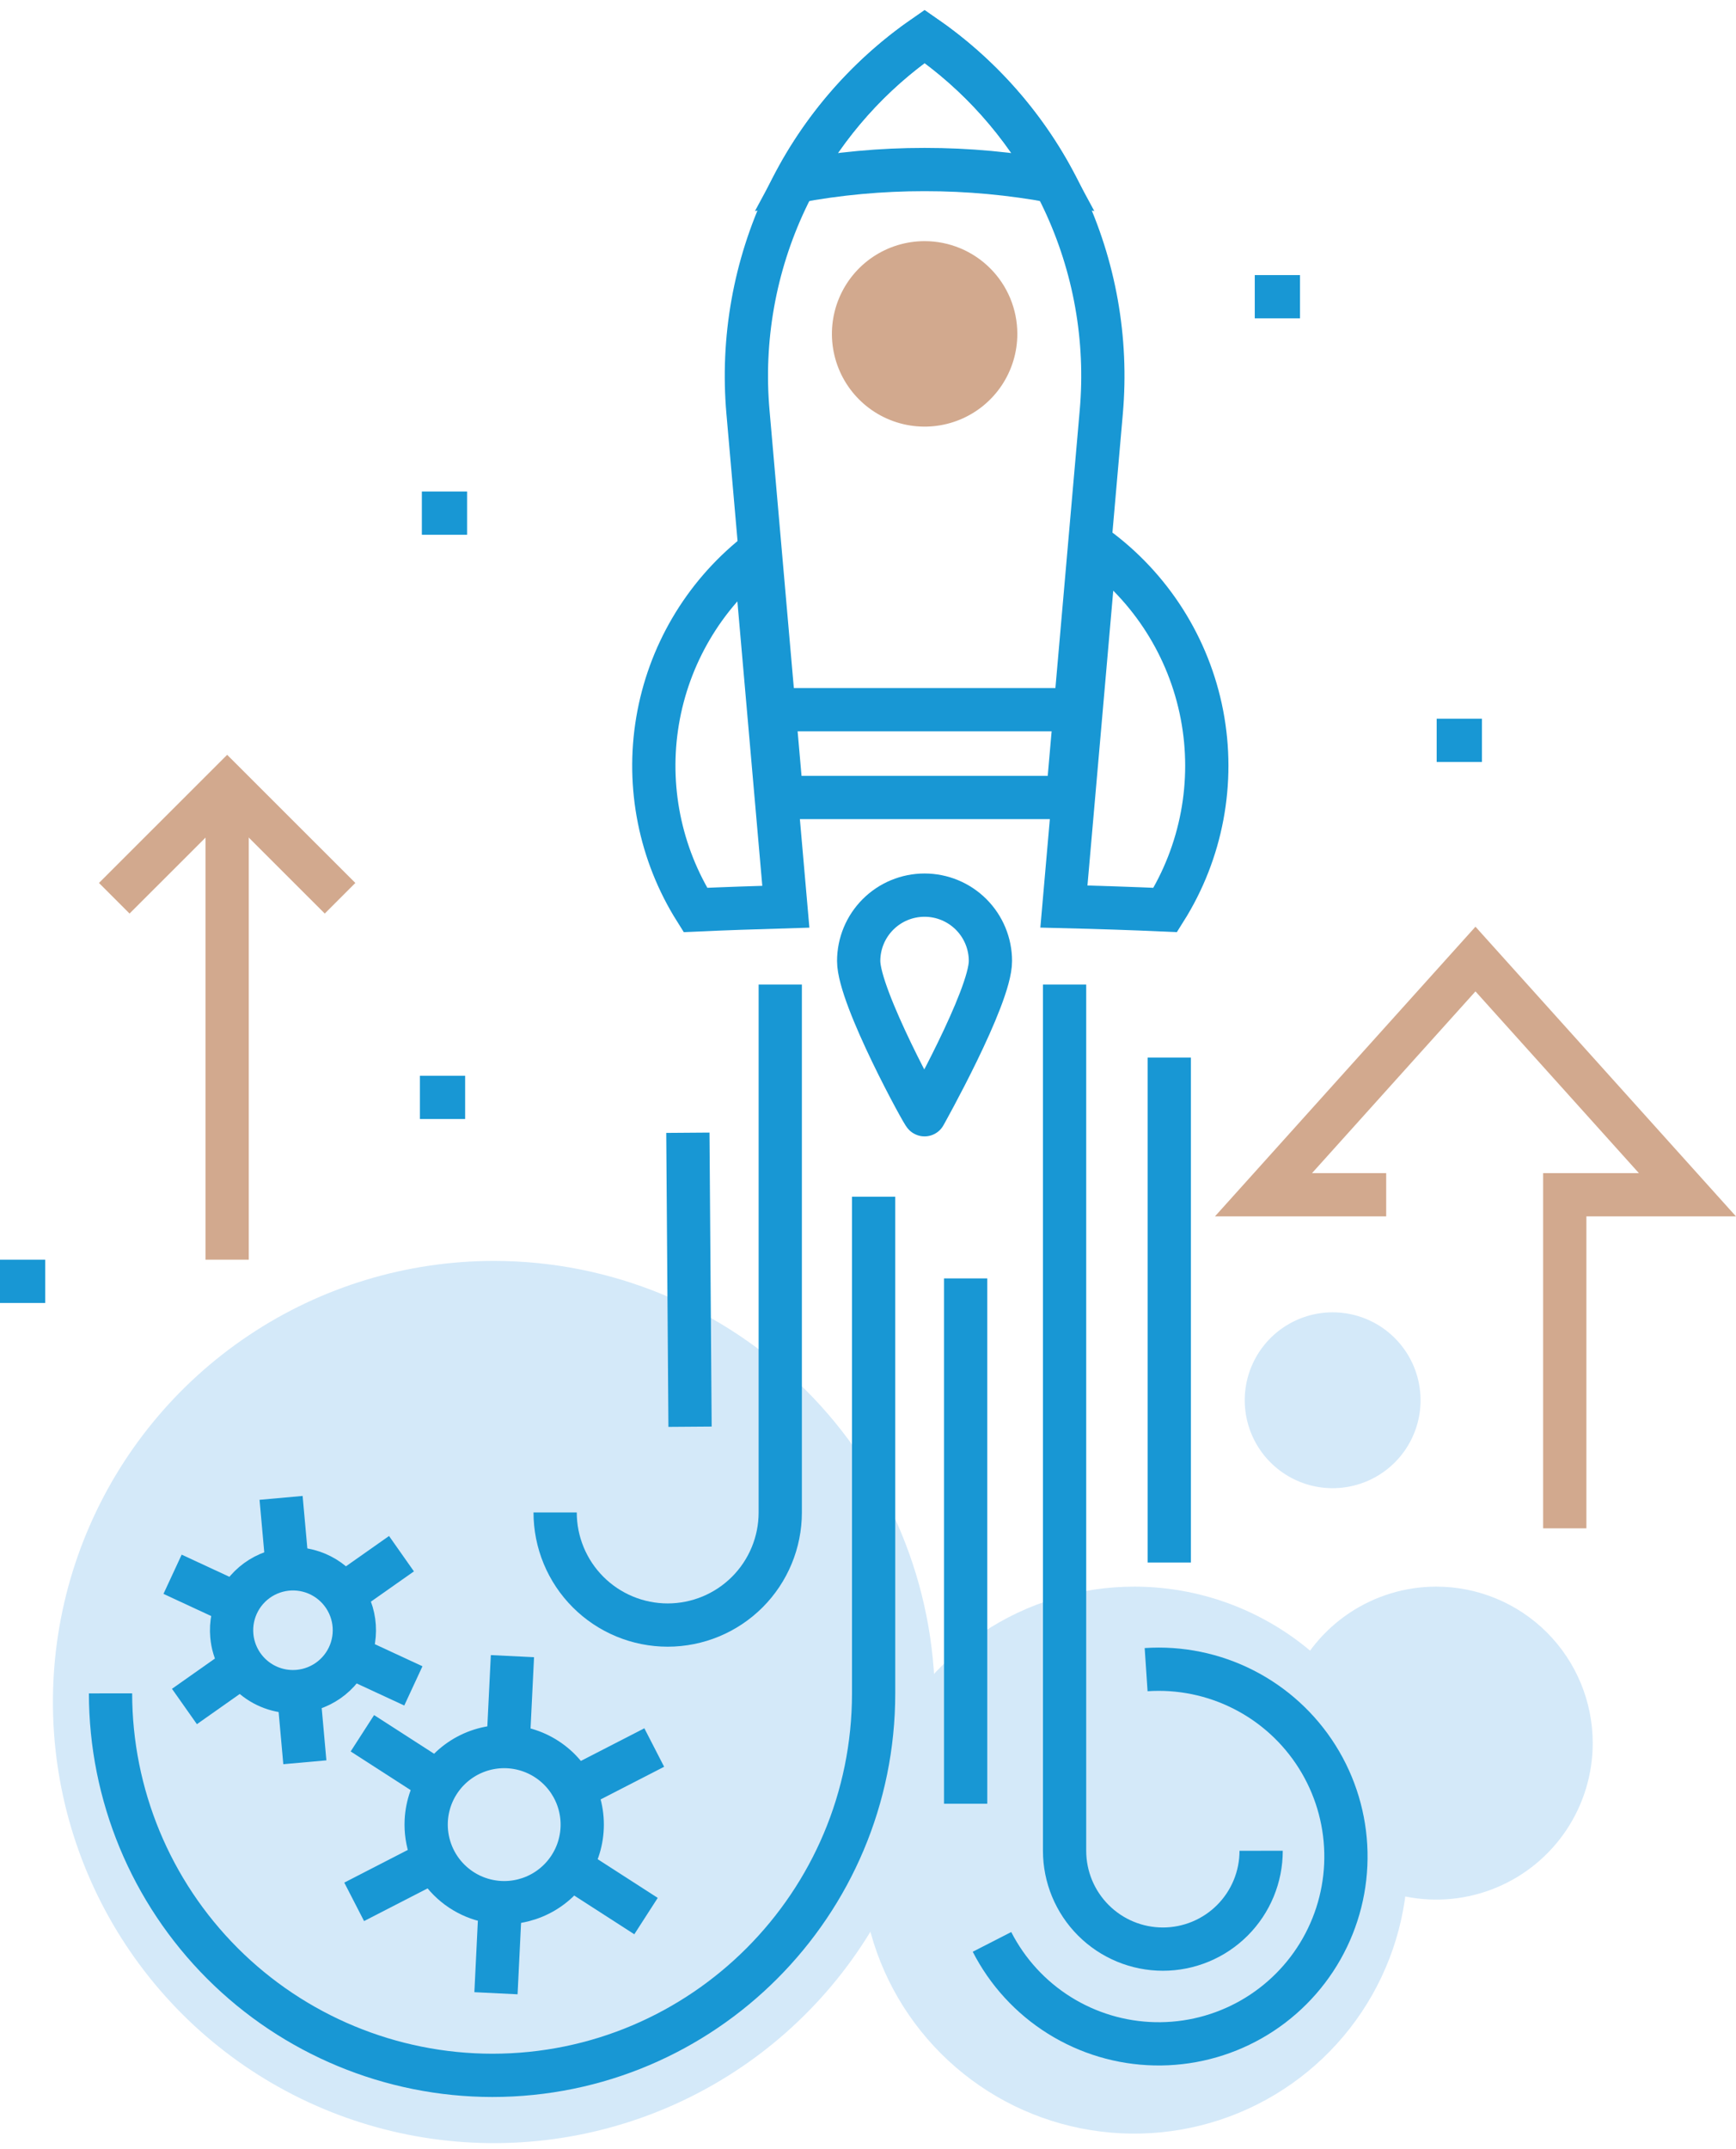 <svg width="143" height="177" viewBox="0 0 143 177" fill="none" xmlns="http://www.w3.org/2000/svg">
<path d="M77.014 140.167C77.014 147.352 74.883 154.375 70.891 160.349C66.9 166.323 61.226 170.979 54.588 173.729C47.95 176.478 40.646 177.198 33.599 175.796C26.553 174.394 20.08 170.935 14.999 165.854C9.919 160.774 6.459 154.301 5.057 147.254C3.656 140.207 4.375 132.903 7.125 126.265C9.874 119.627 14.53 113.954 20.504 109.962C26.478 105.97 33.502 103.84 40.687 103.84C50.321 103.84 59.561 107.667 66.374 114.48C73.186 121.292 77.014 130.532 77.014 140.167V140.167Z" fill="#D4E9F9"/>
<path d="M115.959 153.185C115.959 157.64 114.639 161.994 112.164 165.699C109.69 169.403 106.172 172.29 102.057 173.995C97.941 175.701 93.412 176.147 89.043 175.278C84.674 174.41 80.66 172.265 77.51 169.115C74.36 165.965 72.214 161.952 71.345 157.582C70.476 153.213 70.922 148.684 72.626 144.569C74.331 140.453 77.218 136.935 80.922 134.46C84.626 131.985 88.981 130.664 93.436 130.664C96.393 130.664 99.322 131.246 102.055 132.378C104.787 133.509 107.27 135.168 109.362 137.259C111.453 139.351 113.112 141.833 114.244 144.566C115.376 147.298 115.959 150.227 115.959 153.185V153.185Z" fill="#D4E9F9"/>
<path d="M117.016 115.316C117.016 116.748 116.591 118.148 115.796 119.339C115 120.53 113.869 121.458 112.546 122.006C111.222 122.554 109.766 122.697 108.362 122.418C106.957 122.138 105.667 121.449 104.654 120.436C103.641 119.423 102.952 118.133 102.672 116.728C102.393 115.324 102.536 113.868 103.084 112.544C103.632 111.221 104.561 110.09 105.751 109.295C106.942 108.499 108.342 108.074 109.775 108.074C110.725 108.074 111.667 108.261 112.546 108.625C113.424 108.989 114.223 109.523 114.895 110.195C115.567 110.868 116.101 111.666 116.465 112.544C116.829 113.423 117.016 114.365 117.016 115.316V115.316Z" fill="#D4E9F9"/>
<path d="M131.198 143.548C131.198 146.097 130.443 148.589 129.027 150.709C127.611 152.829 125.598 154.481 123.244 155.456C120.889 156.432 118.297 156.688 115.797 156.19C113.297 155.693 111.001 154.466 109.198 152.663C107.396 150.861 106.168 148.564 105.671 146.064C105.174 143.564 105.43 140.973 106.405 138.618C107.381 136.263 109.033 134.251 111.153 132.835C113.273 131.419 115.764 130.664 118.313 130.664C121.73 130.665 125.007 132.022 127.423 134.439C129.839 136.855 131.197 140.131 131.198 143.548Z" fill="#D4E9F9"/>
<path d="M9.412 73.974L18.712 64.68L28.011 73.974" stroke="#D2A98E" stroke-width="3.563"/>
<path d="M18.711 64.68V103.739" stroke="#D2A98E" stroke-width="3.563"/>
<path d="M45.728 124.553C45.728 125.771 45.967 126.977 46.433 128.103C46.899 129.228 47.582 130.251 48.443 131.112C49.304 131.974 50.327 132.657 51.452 133.123C52.577 133.589 53.783 133.829 55.001 133.829V133.829C57.46 133.828 59.818 132.851 61.557 131.112C63.295 129.373 64.272 127.015 64.272 124.556V81.078" stroke="#1897D4" stroke-width="3.563"/>
<path d="M62.192 45.682C57.927 49.107 55.071 53.98 54.165 59.375C53.26 64.769 54.369 70.309 57.282 74.939C59.728 74.829 62.219 74.746 64.732 74.671L62.192 45.682Z" stroke="#1897D4" stroke-width="3.563"/>
<path d="M90.23 45.035L87.637 74.656C90.454 74.725 93.25 74.816 95.985 74.939C98.995 70.153 100.075 64.403 99.007 58.852C97.938 53.3 94.801 48.361 90.23 45.035V45.035Z" stroke="#1897D4" stroke-width="3.563"/>
<path d="M64.392 65.678H87.937L90.717 33.919C91.242 27.939 90.171 21.927 87.615 16.495C85.059 11.063 81.108 6.407 76.165 3C71.222 6.407 67.271 11.063 64.714 16.495C62.158 21.927 61.088 27.939 61.612 33.919L64.392 65.678Z" stroke="#1897D4" stroke-width="3.563"/>
<path d="M81.585 79.146C81.585 82.14 76.159 91.803 76.159 91.803C76.159 92.006 70.732 82.14 70.732 79.143C70.732 77.704 71.304 76.324 72.322 75.306C73.339 74.288 74.72 73.717 76.159 73.717C77.598 73.717 78.978 74.288 79.996 75.306C81.013 76.324 81.585 77.704 81.585 79.143V79.146Z" stroke="#1897D4" stroke-width="3.563"/>
<path d="M76.164 13.962C79.737 13.96 83.303 14.289 86.816 14.946C84.261 10.177 80.61 6.083 76.164 3C71.717 6.082 68.066 10.176 65.512 14.946C69.024 14.289 72.59 13.96 76.164 13.962V13.962Z" stroke="#1897D4" stroke-width="3.563"/>
<path d="M83.801 27.496C83.801 29.007 83.353 30.483 82.514 31.739C81.675 32.995 80.482 33.974 79.087 34.552C77.692 35.13 76.156 35.281 74.674 34.987C73.193 34.692 71.832 33.965 70.764 32.897C69.696 31.828 68.969 30.468 68.674 28.986C68.379 27.505 68.531 25.969 69.109 24.574C69.687 23.178 70.666 21.986 71.921 21.146C73.177 20.307 74.654 19.859 76.164 19.859C78.19 19.859 80.132 20.664 81.564 22.096C82.997 23.528 83.801 25.471 83.801 27.496V27.496Z" fill="#D2A98E"/>
<path d="M63.033 58.443H89.291" stroke="#1897D4" stroke-width="3.563"/>
<path d="M118.344 60.969H122.073" stroke="#1897D4" stroke-width="3.563"/>
<path d="M103.359 24.436H107.086" stroke="#1897D4" stroke-width="3.563"/>
<path d="M34.75 42.258H38.476" stroke="#1897D4" stroke-width="3.563"/>
<path d="M34.588 90.373H38.314" stroke="#1897D4" stroke-width="3.563"/>
<path d="M0 105.521H3.726" stroke="#1897D4" stroke-width="3.563"/>
<path d="M96.314 87.092V128.68" stroke="#1897D4" stroke-width="3.563"/>
<path d="M56.841 117.495L56.662 93.285" stroke="#1897D4" stroke-width="3.563"/>
<path d="M71.963 98.557V139.455C71.963 156.806 57.905 170.912 40.549 170.912C32.21 170.904 24.214 167.587 18.319 161.689C12.423 155.791 9.11 147.794 9.105 139.455" stroke="#1897D4" stroke-width="3.563"/>
<path d="M103.884 152.417C103.885 153.481 103.676 154.534 103.269 155.517C102.863 156.5 102.266 157.393 101.514 158.145C100.762 158.897 99.87 159.494 98.887 159.901C97.904 160.308 96.851 160.517 95.787 160.517V160.517C93.641 160.515 91.582 159.662 90.065 158.143C88.547 156.625 87.694 154.567 87.693 152.42V81.078" stroke="#1897D4" stroke-width="3.563"/>
<path d="M79.543 148.542V105.281" stroke="#1897D4" stroke-width="3.563"/>
<path d="M81.713 159.921C82.982 162.4 84.898 164.489 87.259 165.967C89.619 167.444 92.335 168.256 95.12 168.314C97.904 168.373 100.652 167.677 103.072 166.3C105.493 164.922 107.495 162.916 108.868 160.493C110.24 158.07 110.931 155.32 110.866 152.536C110.802 149.752 109.986 147.037 108.503 144.68C107.021 142.322 104.928 140.41 102.447 139.146C99.966 137.882 97.189 137.313 94.41 137.5" stroke="#1897D4" stroke-width="3.563"/>
<path d="M114.185 98.392H104.078L112.808 88.686L121.539 78.981L130.269 88.686L138.999 98.392H128.895V125.864" stroke="#D2A98E" stroke-width="3.563"/>
<path d="M19.097 134.71C19.007 133.714 19.214 132.713 19.693 131.835C20.171 130.956 20.9 130.24 21.786 129.775C22.672 129.311 23.675 129.12 24.67 129.226C25.665 129.332 26.606 129.731 27.374 130.372C28.142 131.013 28.703 131.867 28.985 132.827C29.268 133.786 29.259 134.808 28.961 135.763C28.663 136.718 28.088 137.563 27.309 138.191C26.531 138.819 25.584 139.202 24.587 139.292C23.926 139.352 23.259 139.281 22.625 139.083C21.991 138.885 21.402 138.564 20.893 138.139C20.383 137.713 19.962 137.191 19.654 136.603C19.345 136.015 19.156 135.372 19.097 134.71V134.71Z" stroke="#1897D4" stroke-width="3.563"/>
<path d="M24.684 140.365L25.111 145.129" stroke="#1897D4" stroke-width="3.563"/>
<path d="M23.154 123.355L23.582 128.119" stroke="#1897D4" stroke-width="3.563"/>
<path d="M29.709 136.826L34.05 138.839" stroke="#1897D4" stroke-width="3.563"/>
<path d="M14.215 129.646L18.553 131.659" stroke="#1897D4" stroke-width="3.563"/>
<path d="M29.16 130.702L33.071 127.951" stroke="#1897D4" stroke-width="3.563"/>
<path d="M15.193 140.535L19.104 137.779" stroke="#1897D4" stroke-width="3.563"/>
<path d="M35.111 149.948C35.173 148.678 35.611 147.455 36.368 146.434C37.125 145.412 38.169 144.639 39.366 144.21C40.563 143.782 41.86 143.718 43.093 144.026C44.327 144.335 45.441 145.003 46.295 145.944C47.149 146.886 47.704 148.06 47.891 149.318C48.078 150.575 47.888 151.86 47.345 153.01C46.801 154.159 45.929 155.122 44.839 155.776C43.749 156.43 42.489 156.746 41.219 156.684C40.376 156.643 39.549 156.436 38.785 156.075C38.022 155.714 37.337 155.207 36.77 154.581C36.203 153.956 35.764 153.224 35.48 152.429C35.195 151.634 35.07 150.791 35.111 149.948V149.948Z" stroke="#1897D4" stroke-width="3.563"/>
<path d="M41.152 158.074L40.855 164.15" stroke="#1897D4" stroke-width="3.563"/>
<path d="M42.211 136.389L41.914 142.462" stroke="#1897D4" stroke-width="3.563"/>
<path d="M48.102 154.502L53.215 157.795" stroke="#1897D4" stroke-width="3.563"/>
<path d="M29.85 142.74L34.961 146.033" stroke="#1897D4" stroke-width="3.563"/>
<path d="M48.484 146.694L53.892 143.914" stroke="#1897D4" stroke-width="3.563"/>
<path d="M29.174 156.622L34.579 153.842" stroke="#1897D4" stroke-width="3.563"/>
</svg>
